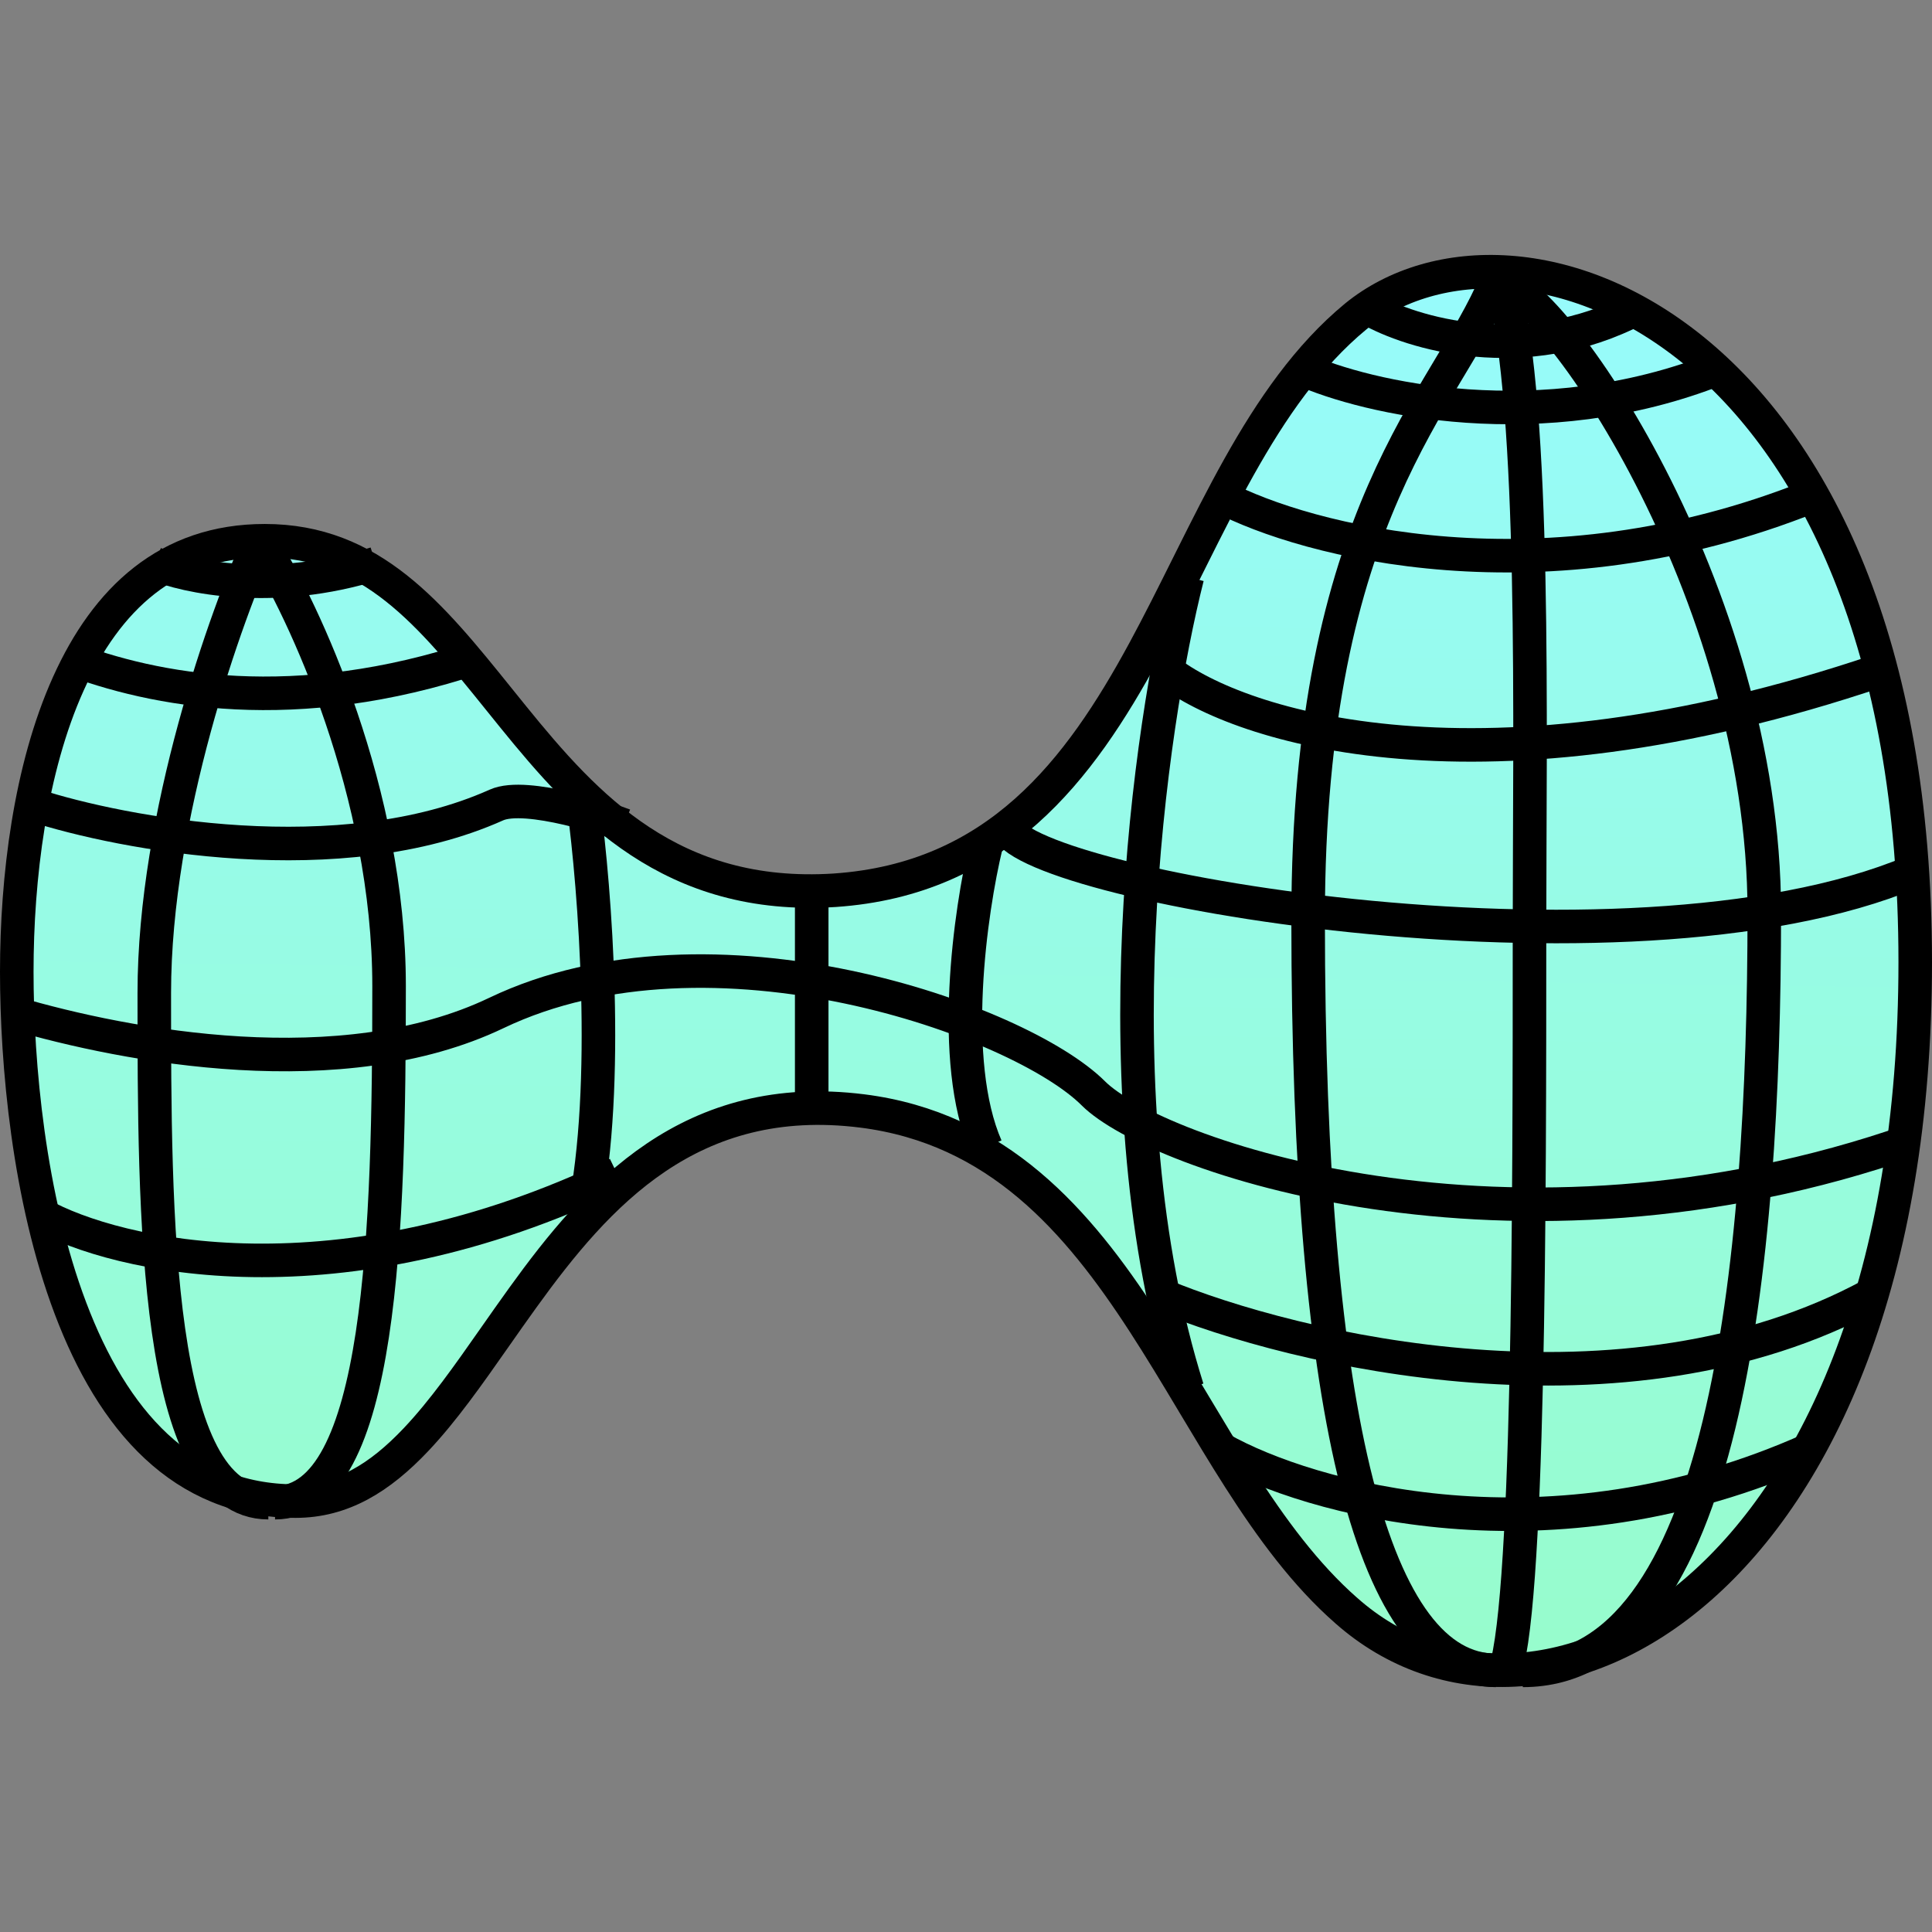 <svg width="144" height="144" viewBox="0 0 144 144" fill="none" xmlns="http://www.w3.org/2000/svg">
<rect x="0" y="0" width="144" height="144" fill="#808080" stroke="none"/>
<path d="M100.345 120.044L100.34 120.041C97.314 117.384 94.785 113.957 92.38 110.195C91.237 108.407 90.132 106.562 89.016 104.697L88.846 104.412C87.676 102.457 86.491 100.484 85.253 98.576C80.317 90.965 74.355 84.082 64.273 82.805L64.272 82.805C57.93 82.008 52.975 83.527 48.898 86.274C44.867 88.99 41.741 92.876 38.968 96.72C38.249 97.716 37.557 98.704 36.88 99.67C34.896 102.502 33.039 105.152 31.005 107.302C28.317 110.142 25.517 111.883 22.033 111.883C13.576 111.883 8.384 105.788 5.255 97.519C2.133 89.271 1.25 79.266 1.25 72.431C1.25 65.451 2.235 57.308 5.095 50.959C7.934 44.655 12.51 40.304 19.736 40.304C27.677 40.304 32.1 45.796 37.205 52.135C37.546 52.559 37.891 52.987 38.24 53.417C43.695 60.145 50.059 67.13 62.212 66.355L62.218 66.354C74.331 65.523 80.443 57.44 85.304 48.465C86.413 46.416 87.469 44.299 88.516 42.199C88.617 41.996 88.718 41.794 88.819 41.592C89.97 39.286 91.118 37.007 92.342 34.819C94.795 30.438 97.51 26.508 101.04 23.593C106.94 18.781 117.206 18.794 126.192 26.083C135.135 33.337 142.75 47.836 142.75 71.699C142.75 95.273 135.537 110.595 126.69 118.353C117.864 126.093 107.458 126.347 100.345 120.044Z" fill="url(#paint0_linear_26_80)" stroke="black" stroke-width="2.5"/>
<path d="M11.5 42C13.833 43 20.4 44.4 28 42" stroke="black" stroke-width="2.5"/>
<path d="M5 49C11.5 51.5 22 53.5 35.5 49" stroke="black" stroke-width="2.5"/>
<path d="M2.5 60C9.167 62.167 25.4 65.2 37 60C39.231 59 45.667 61.167 46.5 61.5" stroke="black" stroke-width="2.5"/>
<path d="M1 75.5C9.5 78 25.5 81 37 75.5C53.018 67.839 76.011 76.011 81.5 81.5C86 86 112.5 95.5 142.5 85" stroke="black" stroke-width="2.5"/>
<path d="M43.5 60C44.333 66.167 45.5 80.9 43.5 90.5" stroke="black" stroke-width="2.5"/>
<path d="M60.5 66.5V82.5" stroke="black" stroke-width="2.5"/>
<path d="M73.5 63C72.333 67.833 70.7 79.1 73.5 85.5" stroke="black" stroke-width="2.5"/>
<path d="M88.5 43C85.667 54.167 81.7 81.9 88.5 103.5" stroke="black" stroke-width="2.5"/>
<path d="M111.5 21C107.833 29.833 97.5 38 97.5 68.5C97.5 106 102.5 124.5 111.5 124.5" stroke="black" stroke-width="2.5"/>
<path d="M112 21C114.5 30.667 114 53.9 114 69.5C114 89 114 121 112 125" stroke="black" stroke-width="2.5"/>
<path d="M111.5 21C115.5 21 131.5 44 131.5 68C131.5 94.5 128.5 124.5 113.5 124.5" stroke="black" stroke-width="2.5"/>
<path d="M102 23C105.167 24.833 113.6 27.4 122 23" stroke="black" stroke-width="2.5"/>
<path d="M97 27.5C101.833 29.667 114.8 32.7 128 27.5" stroke="black" stroke-width="2.5"/>
<path d="M91 37C97.333 40.333 115 45 135 37" stroke="black" stroke-width="2.5"/>
<path d="M87 50C92.333 54.167 110.4 60 140 50" stroke="black" stroke-width="2.5"/>
<path d="M75 61.5C75.333 65.833 121 74 142.5 65" stroke="black" stroke-width="2.5"/>
<path d="M86.5 96.5C96.5 100.667 121.1 106.5 139.5 96.5" stroke="black" stroke-width="2.5"/>
<path d="M91 108C97.5 111.667 115.4 116.8 135 108" stroke="black" stroke-width="2.5"/>
<path d="M3 90.5C8.667 93.667 25.2 97.5 46 87.5" stroke="black" stroke-width="2.5"/>
<path d="M19.5 40C16.833 45.833 11.5 60.8 11.5 74C11.5 90.5 11.5 112 20 112" stroke="black" stroke-width="2.5"/>
<path d="M19.5 40.5C22.667 45.5 29 59.1 29 73.5C29 91.5 28.5 112 20.5 112" stroke="black" stroke-width="2.5"/>
<defs>
<linearGradient id="paint0_linear_26_80" x1="62.5" y1="126" x2="64" y2="19" gradientUnits="userSpaceOnUse">
<stop stop-color="#97FCCB"/>
<stop offset="1" stop-color="#97FBFC"/>
</linearGradient>
</defs>
</svg>
